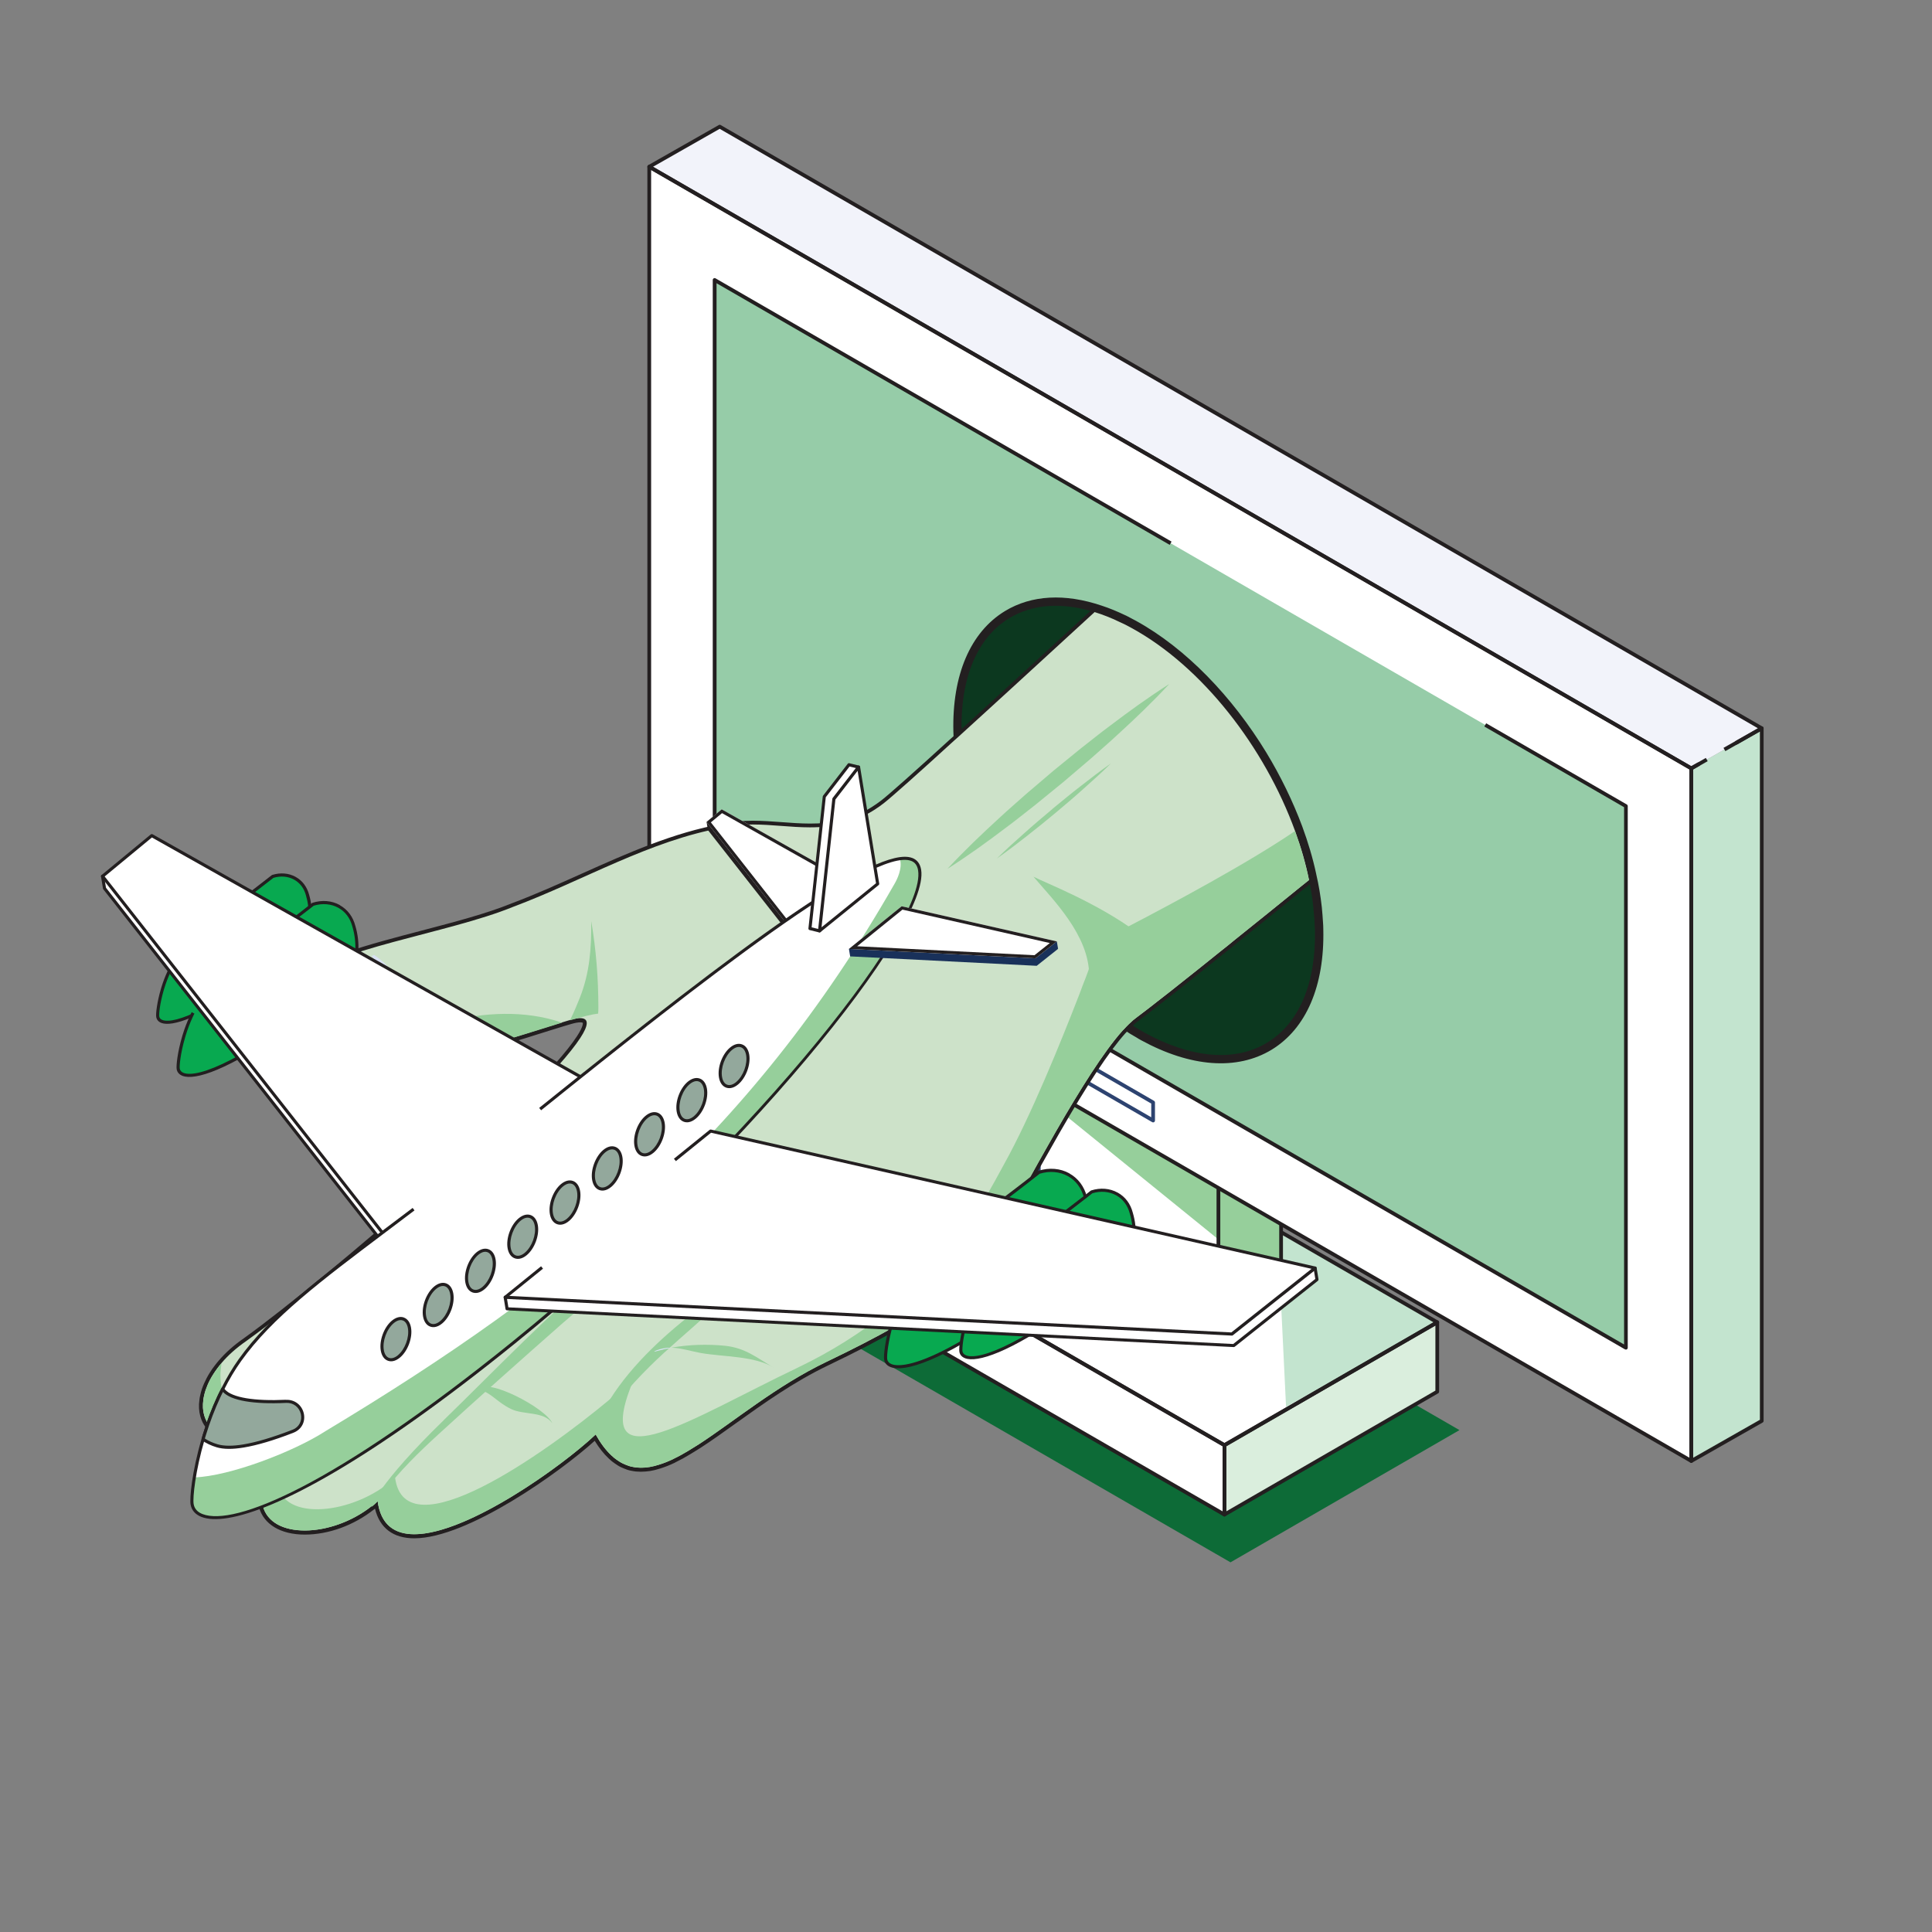<?xml version="1.0" encoding="UTF-8"?>
<svg id="Layer_1" xmlns="http://www.w3.org/2000/svg" viewBox="0 0 500 500">
  <rect x="0" y="0" width="500" height="500" fill="#808080" stroke="none"/>
  <defs>
    <style>
      .cls-1 {
        fill: #d9e2f3;
      }

      .cls-2 {
        fill: #231f20;
      }

      .cls-3 {
        fill: #0d6b37;
      }

      .cls-4 {
        fill: #fff;
      }

      .cls-5 {
        fill: #08a950;
      }

      .cls-6 {
        fill: #c3e4cf;
      }

      .cls-7 {
        fill: #f16367;
      }

      .cls-8 {
        fill: #19315a;
      }

      .cls-9 {
        fill: #f2f3fa;
      }

      .cls-10 {
        fill: #daeedd;
      }

      .cls-11 {
        fill: #96cca8;
      }

      .cls-12 {
        fill: #96cf9b;
      }

      .cls-13 {
        fill: #cde2c9;
      }

      .cls-14 {
        fill: #0c381f;
      }

      .cls-15 {
        fill: #2d4370;
      }

      .cls-16 {
        fill: #93a89c;
      }
    </style>
  </defs>
  <g>
    <polygon class="cls-3" points="214.92 344.56 318.45 404.33 377.71 370.11 274.19 310.34 214.92 344.56"/>
    <g>
      <g>
        <polygon class="cls-4" points="220.67 318.46 316.88 374.01 371.97 342.2 275.75 286.66 220.67 318.46"/>
        <polygon class="cls-10" points="316.88 391.97 371.97 360.17 371.97 342.2 316.88 374.01 316.88 391.97"/>
        <polygon class="cls-4" points="220.67 336.43 316.88 391.97 316.88 374.01 220.67 318.46 220.67 336.43"/>
        <polygon class="cls-6" points="260 295.5 331.55 337.62 332.83 364.11 371.97 342.2 275.16 287.07 260 295.5"/>
        <g>
          <polygon class="cls-7" points="226.32 315.44 240.21 323.46 243.56 321.53 229.67 313.51 226.32 315.44"/>
          <polygon class="cls-7" points="233.82 311.08 247.71 319.1 251.06 317.17 237.17 309.14 233.82 311.08"/>
          <polygon class="cls-7" points="241.2 306.65 255.09 314.67 258.44 312.74 244.54 304.72 241.2 306.65"/>
        </g>
        <g>
          <path class="cls-15" d="M229.91,313.09c-.15-.09-.34-.09-.49,0l-3.35,1.93c-.15.09-.24.25-.24.42s.09.33.24.42l13.89,8.02c.08.04.16.07.24.07s.17-.02.24-.07l3.34-1.93c.15-.09.24-.25.24-.42s-.09-.33-.24-.42l-13.89-8.02ZM240.21,322.9l-12.92-7.46,2.38-1.37,12.92,7.46-2.37,1.37Z"/>
          <path class="cls-15" d="M237.41,308.72c-.15-.09-.34-.09-.49,0l-3.35,1.93c-.15.09-.24.25-.24.42s.09.33.24.42l13.89,8.02c.08.04.16.07.24.07s.17-.02.24-.07l3.35-1.93c.15-.09.24-.25.24-.42s-.09-.33-.24-.42l-13.89-8.02ZM247.71,318.54l-12.92-7.46,2.38-1.37,12.92,7.46-2.38,1.37Z"/>
          <path class="cls-15" d="M244.78,304.3c-.15-.09-.34-.09-.49,0l-3.34,1.93c-.15.09-.24.25-.24.42s.09.33.24.42l13.89,8.02c.07.04.16.07.24.07s.17-.02.24-.07l3.35-1.93c.15-.09.24-.25.24-.42s-.09-.33-.24-.42l-13.89-8.02ZM255.09,314.11l-12.92-7.46,2.37-1.37,12.92,7.46-2.38,1.37Z"/>
        </g>
      </g>
      <g>
        <path class="cls-2" d="M276,286.24c-.15-.09-.34-.09-.49,0l-55.08,31.8c-.15.09-.24.25-.24.42s.09.33.24.42l96.21,55.55c.08.04.16.06.24.06s.17-.02.24-.06l55.08-31.8c.15-.09.24-.25.24-.42s-.09-.33-.24-.42l-96.21-55.55ZM316.88,373.45l-95.24-54.99,54.11-31.24,95.24,54.99-54.11,31.24Z"/>
        <path class="cls-2" d="M371.72,341.78l-55.08,31.8c-.15.09-.24.25-.24.42v17.97c0,.17.09.33.24.42.08.04.16.07.24.07s.17-.02.24-.07l55.08-31.8c.15-.09.24-.25.24-.42v-17.97c0-.17-.09-.33-.24-.42-.15-.09-.34-.09-.49,0ZM371.48,359.89l-54.11,31.24v-16.84l54.11-31.24v16.85Z"/>
        <path class="cls-2" d="M317.13,373.59l-96.21-55.55c-.15-.09-.33-.09-.48,0-.15.09-.24.25-.24.42v17.97c0,.17.09.33.24.42l96.21,55.55c.08.04.16.07.24.07s.17-.02.24-.07c.15-.09.24-.25.24-.42v-17.97c0-.17-.09-.33-.24-.42ZM316.4,391.13l-95.24-54.99v-16.85l95.24,54.99v16.84Z"/>
      </g>
    </g>
    <g>
      <g>
        <polygon class="cls-4" points="268.85 320.38 315.32 347.21 315.32 296.65 268.85 269.82 268.85 320.38"/>
        <polygon class="cls-12" points="315.32 347.21 331.55 337.62 331.55 287.06 315.32 296.65 315.32 347.21"/>
      </g>
      <polygon class="cls-12" points="268.93 283.15 315.07 320.56 315.32 306.28 269.08 279.71 268.93 283.15"/>
      <g>
        <path class="cls-15" d="M269.09,269.4c-.15-.09-.34-.09-.49,0-.15.09-.24.25-.24.42v50.56c0,.17.09.33.24.42l46.47,26.83c.08.04.16.07.24.07s.17-.02.24-.07c.15-.09.24-.25.24-.42v-9.55h-.97v8.71l-45.5-26.27v-49.44l45.5,26.27v9.84h.97v-10.11c0-.17-.09-.33-.24-.42l-46.47-26.83Z"/>
        <path class="cls-2" d="M331.79,286.64c-.15-.09-.34-.08-.49,0l-16.22,9.59c-.15.09-.24.25-.24.42v27.85h.97v-27.58l15.25-9.01v49.43l-15.25,9.01v-10.97h-.97v11.82c0,.17.09.33.24.42.07.04.16.06.24.06s.17-.02.25-.07l16.22-9.59c.15-.09.24-.25.24-.42v-50.56c0-.17-.09-.33-.24-.42Z"/>
      </g>
    </g>
    <g>
      <polygon class="cls-4" points="168.02 222.4 437.7 378.1 437.7 198.85 168.02 43.15 168.02 222.4"/>
      <polygon class="cls-11" points="184.94 212.63 420.78 348.79 420.78 208.62 184.94 72.46 184.94 212.63"/>
      <path class="cls-2" d="M384.62,187.18l-.48.84,36.17,20.88v139.05l-234.87-135.6V73.3l116.86,67.47.42.24.48-.84-118.01-68.13c-.15-.09-.34-.09-.49,0-.15.09-.24.25-.24.42v140.17c0,.17.09.33.24.42l235.84,136.16c.08.04.16.06.24.06s.17-.02.24-.06c.15-.09.24-.25.24-.42v-140.17c0-.17-.09-.33-.24-.42l-36.41-21.02Z"/>
      <polygon class="cls-6" points="437.7 378.1 455.94 367.73 455.94 188.48 437.7 198.85 437.7 378.1"/>
      <polygon class="cls-9" points="168.02 43.15 437.7 198.85 455.94 188.48 186.25 32.78 168.02 43.15"/>
      <path class="cls-15" d="M261.23,263.29l-.48.84,37.19,21.47v3.55l-111.95-64.63v-3.55l12.69,7.33.49-.84-13.42-7.75c-.15-.09-.34-.09-.48,0-.15.09-.24.25-.24.42v4.67c0,.17.09.33.24.42l112.92,65.19c.07.04.16.06.24.06s.17-.02.24-.06c.15-.09.24-.25.24-.42v-4.67c0-.17-.09-.33-.24-.42l-37.43-21.61Z"/>
    </g>
    <g>
      <path class="cls-2" d="M168.26,42.73c-.15-.09-.34-.09-.48,0-.15.09-.24.25-.24.42v179.25c0,.17.09.33.24.42l269.68,155.7c.08.04.16.07.24.07s.17-.02.24-.07c.15-.09.24-.25.24-.42v-179.25c0-.17-.09-.33-.24-.42L168.26,42.73ZM437.22,377.26L168.51,222.12V43.99l268.71,155.14v178.13Z"/>
      <path class="cls-2" d="M455.7,188.06l-6.71,3.82.48.84,5.99-3.41v178.13l-17.26,9.82v-178.13l1.78-1.02-.48-.84-2.03,1.15c-.15.09-.25.25-.25.42v179.25c0,.17.09.33.24.42.07.04.16.07.24.07s.17-.02.24-.06l18.23-10.37c.15-.09.25-.25.25-.42v-179.25c0-.17-.09-.33-.24-.42-.15-.09-.33-.09-.48,0Z"/>
      <path class="cls-2" d="M186.5,32.36c-.15-.09-.33-.09-.48,0l-18.23,10.37c-.15.09-.24.25-.25.42,0,.17.09.33.24.42l269.68,155.7c.08.04.16.06.24.06s.17-.02.24-.06l4.01-2.28-.48-.84-3.76,2.14L169,43.16l17.25-9.82,268.71,155.14-8.92,5.07.48.84,9.65-5.49c.15-.09.24-.25.25-.42,0-.17-.09-.33-.24-.42L186.5,32.36Z"/>
    </g>
  </g>
  <g>
    <path class="cls-2" d="M340.2,238.29c-.05-.72-.1-1.47-.18-2.19-.05-.64-.13-1.29-.21-1.96-.23-2.11-.57-4.25-1.03-6.41-.64-3.14-1.49-6.31-2.52-9.47-.34-1.03-.67-2.03-1.03-3.04-.03-.05-.03-.08-.05-.13-.44-1.21-.9-2.42-1.39-3.6-.34-.85-.69-1.65-1.06-2.47-.51-1.21-1.08-2.42-1.67-3.63-.39-.8-.77-1.6-1.18-2.37-.59-1.18-1.21-2.34-1.85-3.5-.18-.33-.36-.67-.54-.98-.64-1.08-1.29-2.19-1.93-3.24-.77-1.26-1.57-2.5-2.42-3.73-.77-1.16-1.57-2.29-2.37-3.42-1-1.36-2.03-2.73-3.11-4.04-.36-.46-.75-.93-1.13-1.39-.95-1.18-1.96-2.32-2.99-3.42-.26-.31-.54-.62-.82-.9-1.7-1.83-3.45-3.58-5.25-5.23-.44-.41-.9-.82-1.39-1.23-.39-.36-.77-.7-1.16-1-.39-.34-.75-.64-1.16-.95-2.09-1.73-4.22-3.3-6.38-4.74-.57-.36-1.13-.72-1.73-1.08-.93-.57-1.85-1.11-2.78-1.62-.72-.41-1.47-.77-2.19-1.13-.33-.18-.67-.33-1-.46-.13-.1-.23-.15-.36-.18-.33-.18-.7-.33-1.03-.46-.1-.05-.18-.1-.26-.1-.28-.13-.57-.26-.85-.36-.64-.28-1.26-.54-1.88-.75-.13-.05-.26-.08-.39-.13-.1-.05-.21-.08-.28-.1-.44-.16-.85-.28-1.26-.41h-.03c-.36-.1-.72-.23-1.08-.31t-.05-.03c-.1-.05-.21-.08-.31-.08-.46-.15-.93-.26-1.36-.36-.18-.05-.36-.08-.52-.1-.62-.15-1.24-.26-1.85-.36-.15-.03-.31-.05-.46-.08-.72-.1-1.44-.18-2.16-.23-.75-.08-1.49-.1-2.24-.1-4.48,0-8.57,1.08-12.1,3.22-8.26,5.02-12.64,15.42-12.33,29.27,0,.23,0,.46.03.7.03,1.21.1,2.42.23,3.66.05.64.13,1.29.21,1.93.1.82.21,1.65.34,2.47.23,1.67.57,3.35.93,5.02.1.46.21.93.34,1.39.1.54.23,1.08.39,1.62.15.62.31,1.24.49,1.85.03.08.05.15.08.23.15.57.31,1.11.49,1.65.18.64.39,1.31.62,1.96.31.95.62,1.91.98,2.83.13.36.26.72.39,1.06v.03c.05.15.1.28.18.41.23.62.46,1.26.72,1.88,1.44,3.6,3.12,7.16,4.97,10.61.46.9.98,1.8,1.49,2.7,1.03,1.8,2.09,3.58,3.22,5.3.57.88,1.13,1.72,1.73,2.57.57.85,1.16,1.7,1.78,2.52.62.85,1.21,1.65,1.85,2.47.62.82,1.26,1.62,1.91,2.39.64.8,1.29,1.54,1.93,2.32.72.82,1.47,1.65,2.19,2.45.64.67,1.29,1.36,1.93,2.01.64.67,1.29,1.29,1.93,1.93,1.49,1.42,3.01,2.78,4.56,4.09.75.62,1.49,1.24,2.27,1.8.44.36.87.69,1.34,1.03.08.05.15.13.23.15.59.46,1.21.9,1.83,1.31.64.46,1.26.88,1.91,1.29h.03c1.21.8,2.42,1.52,3.63,2.19.13.08.23.13.36.21,12.15,6.64,23.4,7.54,31.67,2.5,8.26-5.02,12.64-15.4,12.33-29.25-.03-.75-.05-1.52-.1-2.27ZM342.39,238.65c-.08-1.29-.18-2.6-.31-3.91-.31-2.81-.77-5.64-1.44-8.5v-.03c-.88-4.12-2.11-8.24-3.63-12.36-2.45-6.54-5.59-13-9.29-19.1-8.8-14.44-20.78-26.98-33.83-34.14-.8-.44-1.6-.85-2.39-1.26-.08-.03-.15-.05-.23-.1-2.09-1-4.12-1.85-6.13-2.5-9.5-3.22-18.18-2.78-25.05,1.39-8.96,5.46-13.7,16.53-13.36,31.18.03.82.05,1.65.1,2.5.1,1.8.28,3.6.54,5.41.93,6.59,2.73,13.36,5.33,20.03.23.67.52,1.31.77,1.98,2.21,5.41,4.92,10.71,8.01,15.81,5.05,8.31,11.15,15.99,17.89,22.32,3.63,3.48,7.47,6.54,11.43,9.09h.03c1.08.75,2.16,1.42,3.27,2.03.39.26.8.49,1.18.7,12.87,7.03,24.87,7.9,33.83,2.47,8.93-5.46,13.7-16.5,13.36-31.15,0-.62-.03-1.24-.08-1.85Z"/>
    <path class="cls-14" d="M340.31,240.56c.31,13.85-4.07,24.23-12.33,29.25-8.26,5.05-19.51,4.14-31.67-2.5-.13-.08-.23-.13-.36-.21-1.21-.67-2.42-1.39-3.63-2.19h-.03c-4.2-2.7-8.26-5.97-12.13-9.68-10.5-10.12-19.33-23.4-24.92-37.28-.31-.77-.62-1.52-.9-2.29v-.03c-2.52-6.69-4.25-13.49-5.02-20.08-.23-1.88-.39-3.76-.44-5.59-.03-.23-.03-.46-.03-.7-.31-13.85,4.07-24.25,12.33-29.27,6.05-3.68,13.7-4.2,22.14-1.57h.03c2.06.64,4.17,1.47,6.31,2.5,1.06.46,2.11,1,3.19,1.6,18.3,10.01,34.42,30.84,42.32,52.57,1.52,4.2,2.75,8.44,3.6,12.64.59,2.81,1.03,5.61,1.24,8.37.15,1.49.26,2.99.28,4.45Z"/>
  </g>
  <g>
    <g>
      <path class="cls-13" d="M107.25,397.59c-5.53,0-8.83-2.71-9.83-8.06-.3.26-.6.49-.91.7-5.04,3.99-11.63,6.39-17.59,6.39s-10.26-2.53-11.37-6.78c-1.03-3.81.37-8.71,4.16-14.56,1.14-1.78,2.54-3.69,4.18-5.69-1.55.63-3.07,1.17-4.52,1.6-1.36.4-2.6.71-3.78.94-1.75.34-3.41.52-4.93.52-5.42,0-9.16-2.28-10.27-6.25-.36-1.27-.43-2.67-.22-4.15.02-.3.08-.61.16-.95.09-.46.23-.99.45-1.68.33-.97.73-1.88,1.22-2.81.26-.5.55-.98.87-1.47l.18-.27c.26-.39.53-.8.83-1.18l.23-.3c.29-.38.59-.77.93-1.15,1.72-2.04,3.91-3.98,6.5-5.77,21.36-15.38,75.91-62.31,86.29-78.28,1.8-2.75,1.65-3.69,1.5-3.96-.14-.25-.5-.38-1.09-.38-.64,0-1.49.16-2.55.47-.65.18-1.31.39-2.05.62-.47.14-.96.29-1.46.45-.6.19-1.23.39-1.89.58-.38.13-.79.26-1.24.39-1.66.54-3.47,1.11-5.4,1.7l-.97.29c-.62.19-1.26.38-1.9.58l-.48.14c-1.76.52-3.59,1.07-5.49,1.59-1.34.39-2.73.77-4.14,1.15l-1.6.44c-2.17.57-4.37,1.14-6.56,1.65l-3.4.77c-4.47,1-8.37,1.72-11.94,2.19-2.8.37-4.92.59-6.88.7-.91.06-1.7.1-2.46.13-.63.02-1.25.03-1.87.03-1.44,0-2.84-.06-4.17-.19-.55-.05-1.1-.11-1.62-.18-1.85-.24-3.57-.63-5.11-1.18-.51-.19-1-.4-1.48-.61-1.06-.5-1.91-1.02-2.63-1.58-.34-.26-.66-.55-.98-.85-.12-.08-.24-.21-.33-.35-.25-.24-.46-.5-.67-.75-.19-.23-.46-.6-.7-1.03-.09-.1-.18-.28-.26-.45-.19-.29-.34-.66-.46-.97-.1-.19-.19-.44-.25-.68-.09-.22-.18-.51-.24-.8-.07-.18-.13-.42-.16-.69l-.26-.26.16-.19c-.05-.26-.09-.53-.11-.8-.07-.48-.1-1.06-.1-1.76,0-.38.03-.77.08-1.15,0-.14.02-.35.05-.53.06-.46.15-.87.28-1.26.06-.25.16-.56.28-.86l.08-.22.13-.31h.01c.03-.06.06-.13.09-.19.16-.38.33-.73.54-1.06.51-.86,1.1-1.65,1.78-2.38.33-.39.72-.77,1.12-1.12.38-.36.81-.73,1.26-1.08,7.51-5.92,21.52-9.59,35.06-13.13,8.62-2.26,16.77-4.39,23.26-7.04,6.16-2.31,12.3-5.06,18.23-7.73,11.62-5.21,23.63-10.6,36.19-12.82,2.33-.55,4.89-.82,7.82-.82,2.48,0,4.98.19,7.41.37,2.42.18,4.93.37,7.41.37,5.04,0,11.73-.69,18.75-6.11,1.9-1.47,8.66-7.48,18.09-16.09.7-.6,1.37-1.21,2.06-1.85,2.57-2.33,5.25-4.78,7.95-7.25l5-4.57c4.84-4.43,9.6-8.8,13.82-12.68,2.85-2.62,7.82-7.18,7.82-7.18h.27l.1.02c2.15.67,4.3,1.52,6.37,2.53.94.41,1.97.93,3.22,1.61,17.97,9.83,34.28,30.08,42.56,52.84,1.58,4.37,2.8,8.65,3.62,12.71l.06.3-1.39,1.12c-.45.36-.93.75-1.44,1.14l-.42.35c-.17.14-.35.28-.53.44l-1.57,1.27c-3.97,3.22-8.92,7.22-14.02,11.3-.96.8-1.96,1.6-2.95,2.39l-.91.72c-1.94,1.55-3.86,3.09-5.76,4.63-.76.59-1.49,1.17-2.2,1.75l-1.53,1.22c-2.43,1.94-4.72,3.77-6.8,5.36-.9.72-1.75,1.39-2.58,2.01l-2.86,2.16c-.51.37-1.01.8-1.53,1.3v.29l-.34.02c-.23.23-.46.47-.7.72-.2.2-.38.41-.57.62l-.15.17h-.02s-.21.21-.21.21c-4.23,4.76-9.67,13-17.11,25.92-1.06,1.83-2.11,3.69-3.16,5.56l-1.45,2.57-.71,1.28c-.53.95-1.05,1.9-1.58,2.84-.9,1.61-1.79,3.23-2.67,4.82l-1.81,3.28c-.48.85-.95,1.69-1.42,2.53l-.77,1.39c-.33.59-.66,1.18-.97,1.76-.54,1-1.26,2.3-2.08,3.57-.39.6-.77,1.19-1.19,1.81-4.64,6.61-12.91,14.63-41.83,28.47-8.9,4.27-16.9,9.98-23.94,15.03-3.19,2.28-6.21,4.44-9.08,6.31-.63.4-1.25.78-1.86,1.15l-.85.52c-.6.37-1.2.7-1.79,1.04-.71.38-1.38.73-2.06,1.06l-.11.07c-1.28.61-2.53,1.11-3.73,1.47-.85.28-1.67.48-2.43.61-.82.13-1.62.19-2.39.19-.41,0-.82-.02-1.22-.05-.38-.05-.73-.11-1.09-.18l-.17-.03c-.28-.06-.55-.14-.82-.22-.55-.19-1.08-.41-1.59-.64-.29-.15-.56-.28-.81-.45-.55-.35-1.04-.69-1.5-1.05l-.25-.22c-.17-.15-.35-.3-.51-.47-1.36-1.26-2.62-2.89-3.84-4.97-8.47,7.84-32.9,25.51-46.82,25.52h0Z"/>
      <path class="cls-2" d="M283.36,158.43c2.06.64,4.17,1.47,6.31,2.5,1.06.46,2.11,1,3.19,1.6,18.3,10.01,34.42,30.84,42.32,52.57,1.52,4.2,2.75,8.44,3.6,12.64-.26.21-.51.41-.8.64-.54.44-1.13.93-1.78,1.42-.31.26-.64.52-.98.8-4.2,3.4-9.78,7.93-15.58,12.56-1.26,1.06-2.57,2.09-3.86,3.11-1.93,1.55-3.86,3.09-5.77,4.63-1.29,1-2.52,2.01-3.73,2.96-2.42,1.93-4.71,3.76-6.8,5.35-.9.72-1.75,1.39-2.57,2.01-1.06.8-2.01,1.52-2.86,2.16-.57.41-1.13.9-1.72,1.49,0,0,0,.03-.03.03h-.03c-.28.28-.57.57-.85.87-.21.21-.41.44-.62.67h-.03c-.03.05-.08.1-.13.15-.05.05-.1.1-.15.15-4.97,5.59-11.04,15.34-17.2,26.03-1.55,2.68-3.06,5.41-4.61,8.13-.77,1.39-1.52,2.76-2.29,4.12-1.52,2.73-3.01,5.46-4.48,8.11-.75,1.31-1.47,2.63-2.19,3.91-.33.59-.67,1.18-.98,1.78-.64,1.18-1.31,2.37-2.06,3.53-.39.59-.77,1.18-1.18,1.8-5.02,7.16-14.03,15.09-41.63,28.29-12.95,6.21-23.84,15.37-33.08,21.37-.93.59-1.83,1.13-2.7,1.67-.59.36-1.18.7-1.78,1.03-.72.39-1.42.75-2.11,1.08l-.03.03c-1.24.59-2.47,1.08-3.66,1.44-.8.26-1.6.46-2.37.59-.78.12-1.55.18-2.3.18-.39,0-.79-.02-1.17-.05-.41-.05-.8-.13-1.21-.21-.26-.05-.51-.13-.77-.21-.51-.18-1.03-.39-1.52-.62-.26-.13-.52-.26-.75-.41-.49-.31-.98-.64-1.47-1.03-.23-.21-.49-.41-.72-.64-1.44-1.34-2.78-3.11-4.07-5.41t-.05.03c-8.47,8.02-33.09,25.77-46.89,25.77-5.07,0-8.68-2.39-9.49-8.55-.03.03-.05.05-.08.05v.03c-.46.44-.95.85-1.47,1.21-5.21,4.12-11.78,6.3-17.3,6.3s-9.75-2.06-10.89-6.41c-.9-3.35.13-8.03,4.09-14.16,1.42-2.21,3.24-4.63,5.51-7.26-2.29,1.03-4.43,1.83-6.41,2.42-1.31.39-2.55.69-3.73.93-1.77.35-3.38.51-4.83.51-5.56,0-8.81-2.38-9.79-5.89-.34-1.18-.41-2.52-.21-3.94.03-.31.08-.59.15-.9.1-.54.26-1.08.44-1.65.31-.9.69-1.8,1.18-2.73.26-.49.54-.95.85-1.44.31-.46.62-.95.98-1.42.36-.46.72-.95,1.13-1.42,1.67-1.98,3.84-3.91,6.41-5.69,22.27-16.04,76.31-62.84,86.42-78.42,2.12-3.23,2.33-5.12-.01-5.12-.68,0-1.57.16-2.69.49-.64.18-1.31.39-2.06.62-1.03.31-2.14.67-3.35,1.03-.39.13-.8.26-1.24.39-1.67.54-3.48,1.11-5.41,1.7-.93.28-1.91.57-2.88.88-1.91.57-3.89,1.16-5.95,1.72-1.85.54-3.78,1.06-5.74,1.6-2.16.57-4.35,1.13-6.54,1.65-1.13.26-2.27.51-3.4.77-4.02.9-8.03,1.67-11.89,2.19-2.34.31-4.63.57-6.85.7-.82.05-1.65.1-2.45.13-.63.02-1.24.03-1.85.03-1.42,0-2.8-.06-4.12-.19-.54-.05-1.08-.1-1.6-.18-1.83-.23-3.5-.62-5.02-1.16-.49-.18-.98-.39-1.44-.59-.93-.44-1.78-.93-2.52-1.52-.33-.26-.64-.54-.95-.82-.1-.08-.21-.18-.28-.31-.26-.23-.46-.49-.67-.75-.23-.28-.46-.62-.64-.95-.1-.13-.18-.28-.26-.44-.18-.28-.31-.59-.44-.93-.1-.21-.18-.41-.23-.62-.1-.26-.18-.51-.23-.77-.08-.21-.13-.41-.15-.64-.03-.08-.05-.13-.05-.21t0-.05c-.08-.31-.13-.64-.15-.98-.08-.54-.1-1.13-.1-1.72,0-.36.03-.72.08-1.08,0-.18.03-.36.05-.51.05-.41.13-.8.26-1.18.08-.33.21-.69.36-1.03-.03-.03,0-.03,0-.03.05-.15.13-.31.21-.46.15-.36.31-.69.51-1,.49-.82,1.06-1.6,1.73-2.32.33-.39.7-.75,1.08-1.08.39-.36.8-.72,1.24-1.06,12.07-9.53,41.24-13.18,58.21-20.11,18.2-6.82,35.42-17.17,54.32-20.52,2.59-.61,5.17-.81,7.73-.81,4.93,0,9.84.74,14.82.74,6.18,0,12.47-1.13,19.05-6.21,2.03-1.57,9.27-8.03,18.12-16.12.69-.59,1.36-1.21,2.06-1.85,4.15-3.76,8.57-7.83,12.95-11.82,8.11-7.42,15.99-14.67,21.5-19.72h.03ZM283.51,157.43h-.57l-.29.26c-2.19,2.01-4.76,4.37-7.57,6.95-4.25,3.9-9.04,8.31-13.92,12.77-1.65,1.5-3.31,3.02-4.95,4.53-2.72,2.49-5.41,4.95-7.99,7.29-.66.61-1.34,1.24-2.04,1.83-9.45,8.63-16.2,14.63-18.09,16.08-6.86,5.29-13.17,6-18.44,6-2.46,0-4.96-.19-7.37-.37-2.43-.18-4.95-.37-7.45-.37-2.96,0-5.57.27-7.96.83-12.57,2.23-24.61,7.63-36.26,12.85-5.93,2.66-12.06,5.41-18.19,7.71-6.49,2.65-14.62,4.77-23.22,7.03-13.6,3.56-27.66,7.24-35.26,13.23-.41.31-.83.68-1.3,1.11-.39.34-.79.74-1.15,1.16-.68.73-1.28,1.54-1.83,2.46-.19.28-.35.6-.51.98h-.02l-.27.63-.26.62.02.02c-.06.18-.11.35-.15.52-.13.41-.22.84-.29,1.33-.02.14-.05.34-.06.56-.05.38-.08.77-.08,1.16,0,.73.04,1.34.11,1.87.02.27.06.57.12.87h0s0,.42,0,.42l.1.1c.03.21.09.42.16.63.06.27.14.54.24.81.06.24.15.48.27.71.12.31.27.67.48,1.02.08.15.17.32.29.49.24.44.52.8.71,1.04.19.24.41.51.68.77.11.16.25.3.41.42.32.29.63.58.99.85.74.58,1.63,1.12,2.71,1.63.58.26,1.08.46,1.52.63,1.59.57,3.35.97,5.24,1.21.51.08,1.07.13,1.63.18,1.34.13,2.76.19,4.21.19.62,0,1.25-.01,1.89-.03.8-.03,1.63-.08,2.47-.13,1.97-.11,4.11-.33,6.92-.7,3.58-.48,7.5-1.2,11.98-2.2l3.4-.77c2.28-.54,4.59-1.13,6.57-1.65l1.69-.47c1.39-.38,2.75-.75,4.07-1.14,1.94-.53,3.81-1.09,5.63-1.63l.32-.1c.63-.2,1.25-.38,1.85-.56l1.04-.31c1.94-.59,3.74-1.16,5.42-1.7.42-.12.85-.26,1.24-.39.63-.19,1.26-.38,1.86-.57.5-.16.99-.31,1.45-.45.75-.23,1.41-.43,2.04-.61,1.02-.3,1.83-.45,2.42-.45.52,0,.65.12.65.12,0,0,.32.69-1.48,3.45-10.35,15.93-64.83,62.78-86.17,78.15-2.61,1.8-4.83,3.78-6.59,5.86-.33.37-.63.77-.93,1.15l-.23.3c-.32.41-.59.81-.85,1.21l-.17.26c-.31.48-.62.99-.9,1.53-.5.95-.91,1.89-1.25,2.87-.16.5-.35,1.13-.47,1.78-.08.33-.14.66-.17,1.01-.22,1.49-.14,2.95.24,4.3,1.17,4.21,5.09,6.62,10.76,6.62,1.55,0,3.24-.18,5.03-.53,1.2-.24,2.45-.55,3.82-.95.92-.27,1.86-.59,2.82-.94-1.16,1.49-2.18,2.92-3.05,4.27-3.86,5.97-5.28,11.01-4.22,14.96,1.18,4.48,5.61,7.15,11.86,7.15s12.77-2.44,17.93-6.52c.08-.06.17-.12.25-.18,1.23,5.02,4.71,7.66,10.16,7.66,13.81,0,37.79-17.16,46.7-25.23,1.15,1.87,2.34,3.37,3.63,4.57.15.15.34.31.52.47l.21.19c.51.41,1.02.76,1.6,1.13.26.18.55.32.83.46.52.24,1.06.46,1.64.67.33.1.62.19.91.24l.19.03c.37.07.72.14,1.09.18.45.04.87.06,1.3.06.79,0,1.61-.07,2.45-.19.8-.13,1.64-.34,2.53-.63,1.21-.37,2.49-.87,3.78-1.49l.16-.08.03-.03c.6-.29,1.23-.62,1.99-1.03.62-.35,1.22-.69,1.82-1.06l.82-.5c.62-.38,1.26-.77,1.9-1.18,2.89-1.87,5.91-4.04,9.11-6.33,7.03-5.03,15-10.74,23.86-14.98,29.03-13.89,37.35-21.97,42.02-28.62.43-.64.82-1.24,1.2-1.83.82-1.27,1.52-2.53,2.1-3.6.31-.6.64-1.18.97-1.76l.79-1.42c.46-.83.92-1.66,1.4-2.49.58-1.05,1.16-2.11,1.75-3.17.9-1.64,1.82-3.3,2.74-4.95.53-.93,1.05-1.87,1.57-2.82l.72-1.3c.49-.87.98-1.74,1.48-2.62,1.04-1.85,2.08-3.69,3.12-5.51,7.41-12.87,12.83-21.08,17.05-25.83h0l.33-.34c.2-.23.39-.44.58-.63.19-.21.38-.4.56-.58h.59l.03-.59c.45-.43.89-.8,1.33-1.12l1.94-1.47.94-.71c.92-.69,1.87-1.45,2.6-2.03,2.1-1.6,4.49-3.51,6.8-5.35.51-.4,1.04-.82,1.57-1.25.71-.56,1.42-1.13,2.16-1.71,1.92-1.56,3.85-3.1,5.78-4.64l.91-.72c.98-.78,2-1.59,2.97-2.41,5.21-4.17,10.24-8.25,14.29-11.52l1.28-1.03c.19-.16.37-.31.54-.45.15-.12.3-.24.45-.36.5-.38.99-.78,1.46-1.16l.31-.25c.28-.23.54-.44.79-.64l.48-.38-.12-.6c-.83-4.09-2.05-8.39-3.64-12.78-8.32-22.87-24.71-43.22-42.79-53.11-1.25-.68-2.29-1.2-3.27-1.63-2.07-1-4.24-1.86-6.41-2.54l-.15-.05h0Z"/>
    </g>
    <path class="cls-12" d="M103.63,268.7s-35.92,12.22-29.07-13.87c-3.45,2.71-5.51,5.9-5.51,9.78,0,25.49,56.44,6.17,76.41.05-20.15-6.87-41.83,4.04-41.83,4.04Z"/>
    <path class="cls-12" d="M338.79,227.74c-.26.21-.51.41-.8.64-.57.44-1.16.9-1.78,1.42-.31.26-.64.52-.98.8-4.2,3.4-9.78,7.93-15.58,12.56-1.26,1.06-2.57,2.09-3.86,3.11-1.93,1.54-3.86,3.09-5.77,4.63-1.29,1-2.52,2.01-3.73,2.96-2.42,1.93-4.71,3.76-6.8,5.35-.9.72-1.75,1.39-2.58,2.01-1.05.82-2.01,1.54-2.86,2.19-.57.41-1.13.9-1.72,1.47,0,0,0,.03-.03.03-.28.28-.57.57-.88.87-.21.21-.41.44-.62.67-.05.05-.1.1-.15.15-.05.05-.1.1-.15.15-4.97,5.59-11.04,15.34-17.2,26.03-1.55,2.68-3.06,5.41-4.61,8.13-.77,1.39-1.52,2.76-2.29,4.12-1.52,2.73-3.01,5.46-4.48,8.11-.72,1.31-1.44,2.63-2.16,3.91-.34.59-.67,1.18-1,1.78-.64,1.18-1.31,2.37-2.06,3.53-.39.59-.77,1.18-1.18,1.8-5.02,7.16-14.03,15.09-41.63,28.29-12.95,6.21-23.84,15.37-33.08,21.37-.93.59-1.83,1.13-2.7,1.67-.59.36-1.18.7-1.78,1.03-.72.39-1.42.75-2.11,1.08l-.03.03c-1.24.59-2.47,1.08-3.66,1.44-.8.26-1.6.46-2.37.59-1.18.21-2.34.26-3.48.13-.41-.05-.8-.13-1.21-.21-.26-.05-.51-.13-.77-.21-.51-.18-1.03-.39-1.52-.62-.26-.13-.52-.26-.75-.41-.49-.31-.98-.64-1.47-1.03-.23-.21-.49-.41-.72-.64-1.44-1.34-2.78-3.11-4.07-5.41t-.05.03c-11.58,10.97-53.37,40.14-56.38,17.22-.03.03-.05.05-.08.05v.03c-.46.44-.95.85-1.47,1.21-10.27,8.13-25.87,8.7-28.19-.1-.9-3.35.13-8.03,4.09-14.16,1.42-2.21,3.24-4.63,5.51-7.26-2.29,1.03-4.43,1.83-6.41,2.42-1.31.41-2.55.72-3.73.93-8.55,1.67-13.39-.95-14.62-5.38-.34-1.18-.41-2.52-.21-3.94.03-.31.08-.59.15-.9.1-.54.26-1.08.44-1.65.31-.9.69-1.8,1.18-2.73.26-.49.54-.95.85-1.44.31-.46.62-.95.98-1.42.36-.46.72-.95,1.13-1.42-.33,1.83-.41,3.63-.18,5.3.88,7.1,6.69,12.13,17.79,9.27h.03c1.93-.46,3.99-1.18,6.23-2.19-3.14,3.6-5.38,6.82-6.9,9.6-1.24,2.27-1.96,4.27-2.29,6-2.39,12.25,15.03,12.36,26.85,4.35,0,0,.05-.03.05-.05,1.16-.77,2.29-1.65,3.32-2.6v.03s-.03,0,0,.03c2.63,19.26,38.57-6.18,55.53-20.31t.05-.05c2.68-2.16,4.81-4.09,6.33-5.54-.31.7-.59,1.39-.82,2.03-9.91,25.38,15.96,8.29,43.02-4.63,35.94-17.2,48.3-43.38,53.5-52.72,6.85-12.31,14.52-31.18,19.46-43.92.28-.75.54-1.44.8-2.14.62-1.54,1.16-2.99,1.62-4.27.03-.03,0-.05,0-.08,1.7-4.43,2.7-7.23,2.7-7.23,0,0,2.96-1.49,7.59-3.89h.03c10.84-5.64,30.77-16.27,43.07-24.66,1.52,4.2,2.75,8.44,3.6,12.64Z"/>
    <g>
      <path class="cls-12" d="M281.87,252.42c.4-.45,12.11-10.58,12.54-11.01-10.54-7.83-23.73-12.86-26.95-14.52,5.14,6.03,14.41,15.21,14.41,25.53Z"/>
      <path class="cls-12" d="M150.09,258.15c-.55,1.4-1.43,3.54-2.57,5.9,3.24-.94,5.79-1.57,7.28-1.73.04-.51.06-1.05.06-1.61-.01-7.57-.58-14.89-1.85-22.32.06,7.02-.37,13.25-2.92,19.76Z"/>
      <path class="cls-1" d="M96.83,247.15c-.22.09-.44.18-.66.26,5.31,5.49,5.71,22.68,7.56,27.09,8.26-9.32-.04-22.88-6.9-27.35Z"/>
      <path class="cls-1" d="M140.21,315.53c-12.38,12.25-27.82,21.97-41.04,33.33-8.24,7.09-19.51,13.04-26.93,21.3,1.78-.66,3.56-1.34,5.38-1.86,5.15-4.71,9.97-7.99,15.55-12.14,11.79-8.8,22.32-19.19,33.98-28.17,5.96-4.59,12.22-8.76,17.97-13.61,3.26-2.75,9.86-7.11,11.02-11.04-6.21.79-11.59,7.88-15.95,12.2Z"/>
      <path class="cls-12" d="M114.83,367.55c-16.86,16.38-19.42,23.12-18.43,22.27.47-.41.9-.81,1.28-1.22h0c.6-.87,1.2-1.73,1.76-2.52,3.61-5.06,9.21-10.46,13.84-14.71,10.48-9.6,21.16-19.09,31.85-28.51,13.11-11.54,26.98-21.92,40.29-33.13-10.05,1.37-20.18,11.06-27.87,17.38-15.12,12.45-28.75,26.84-42.74,40.44Z"/>
      <path class="cls-12" d="M157.78,362.29c-2.7,4.3-3.62,9.02-3.62,9.02,3.9-6.74,8.18-11.9,13.97-17.66,4.78-4.76,10.05-9.01,14.97-13.61,5.64-5.28,15.27-11.28,18.88-17.91-9.24,9.24-32.27,21.18-44.2,40.17Z"/>
      <path class="cls-1" d="M201.69,322.41c4.81-1.04,8.09-.44,11.44-.28,4.68.22,12.46,2.17,16.98,3.61-6-7.28-22-7.92-28.42-3.33Z"/>
      <path class="cls-1" d="M230.1,325.73s.03.03.04.05c.17.16.18.15.02-.03-.02,0-.05-.01-.07-.02Z"/>
      <path class="cls-1" d="M169.9,349.68c1.27-.36,2.58-.65,3.92-.89-.1,0-.2-.01-.29-.01-2.82-.01-5.38,1.44-3.63.91Z"/>
      <path class="cls-12" d="M173.82,348.78c2.46.08,5.08.93,7.53,1.37,5.7,1.02,14.13.73,19,3.85-4.47-2.58-7.4-5.17-12.77-5.72-4.48-.45-9.28-.31-13.77.49Z"/>
      <path class="cls-12" d="M124.09,359.65c3.15.86,4.43,3.16,8.15,4.99,3.28,1.61,8.52.53,10.7,3.7-1.73-4.01-17.23-11.99-18.86-8.69Z"/>
      <path class="cls-1" d="M153.19,333.87c-.11.43.04.88-.07,1.29-2.33-.14-2.64.3-2.73.86,2.41.35,18.77,4.81,22.08,4.6-4.81-3.98-13.07-7.25-19.28-6.76Z"/>
      <path class="cls-1" d="M179.88,311.57c3.05,3.32,14.24,5.24,25.72,5.01-3.32-1.54-6.38-3.28-9.85-4.33-5.55-1.67-10.39-.42-15.86-.68Z"/>
      <path class="cls-1" d="M87.35,358.75c1.31,3.67,19.32,6.43,23.45,5.8-5.8-3.55-17.08-8.33-23.45-5.8Z"/>
      <path class="cls-1" d="M124.52,329.72c6.25,3.11,13.74,1.97,21.17,5.03-4.59-5.13-14.9-5.04-21.17-5.03Z"/>
      <path class="cls-1" d="M154.55,305.24c7.04-1.37,11.2-.9,22.67,1.49-5.06-2.52-18.39-5.03-22.67-1.49Z"/>
      <path class="cls-1" d="M78.35,336.68c-.49.35-.96.69-1.43,1.03,3.13,1.46,6.47,4.24,8.19,5.97,2.42,2.44,3.08,5.21,4.87,7.3.54-6.04-5.1-12.8-11.63-14.31Z"/>
      <path class="cls-1" d="M113.23,310.39c-1.05.84-2.1,1.68-3.16,2.51,5.12,1.49,8.84,9.23,13.03,10.87.84-4.53-4.52-11.28-9.88-13.38Z"/>
      <path class="cls-1" d="M153.14,299.44c-1.64-2.76-4.27-4.96-6.93-6.73-1.86-1.24-4.53-1.89-6.77-1.74-.65.04-1.78.22-2.23.63,2.4.27,4.51,1.87,6.56,3.07,1.62.95,2.98,1.91,4.32,3.24,1.04,1.04,2.37,1.64,3.23,2.84.84,1.18,1.4,2.65,2.03,3.96.07.15.18.74.32.82.5.31,1.81-.75,1.98-1.16-.2-.08-.42-.1-1.35-.13.85-1.34-.46-3.65-1.15-4.81Z"/>
    </g>
    <path class="cls-12" d="M279.9,193.54l-7.24,5.9-7.11,6.06c-2.32,2.08-4.69,4.1-6.97,6.23-4.6,4.21-9.11,8.52-13.38,13.12,5.3-3.36,10.36-7.02,15.32-10.79,2.51-1.85,4.92-3.82,7.38-5.73l7.24-5.9,7.11-6.06c2.32-2.08,4.69-4.1,6.97-6.23,4.6-4.2,9.11-8.51,13.38-13.12-5.3,3.37-10.35,7.03-15.32,10.8-2.51,1.85-4.92,3.82-7.38,5.73Z"/>
    <path class="cls-12" d="M272.34,209.39c-2.45,2.06-4.9,4.12-7.28,6.26l-3.58,3.21c-1.16,1.11-2.35,2.18-3.49,3.32,1.32-.91,2.59-1.89,3.89-2.83l3.81-2.94c2.53-1.96,5.01-4,7.48-6.04,2.45-2.06,4.9-4.12,7.28-6.27,2.39-2.13,4.77-4.28,7.06-6.53-2.63,1.84-5.17,3.8-7.7,5.77-2.54,1.96-5.01,4-7.48,6.03Z"/>
  </g>
  <g>
    <g>
      <path class="cls-5" d="M268.88,303.38c-15.71,12.42-26.66,19.13-32.82,27.77-.94,1.33-1.77,2.73-2.48,4.17-.11.21-.22.42-.32.63-.08.16-.16.32-.23.49-.83,1.8-1.52,3.63-2.05,5.37-.02.07-.04.13-.06.2-.05.16-.1.32-.14.47-1.35,4.59-1.73,8.41-1.58,9.32.71,4.33,13.5,3.2,46.1-23.17,1.59-1.29,3.16-2.59,4.72-3.9,1.88-4.67,2.42-9.72.88-14.9-1.47-5.67-6.85-8.07-12.02-6.44Z"/>
      <path class="cls-2" d="M276.75,303.66c-2.36-1.31-5.2-1.54-7.99-.67l-.13.07c-4.35,3.44-8.4,6.49-11.96,9.17-9.55,7.19-16.45,12.39-20.94,18.68-.92,1.29-1.76,2.71-2.51,4.21-.12.22-.23.43-.32.64-.08.16-.17.33-.24.5-.8,1.72-1.49,3.55-2.06,5.42l-.06.21c-.05.16-.1.32-.14.47-1.3,4.42-1.77,8.42-1.59,9.5.15.91.73,1.58,1.69,1.94.92.35,2.2.42,3.87.15,6.87-1.12,20.23-8.06,41.19-25.01,1.53-1.24,3.12-2.55,4.72-3.9l.08-.06.04-.09c2.06-5.11,2.36-10.21.89-15.16-.7-2.7-2.27-4.79-4.54-6.05ZM279.69,324.48c-1.57,1.33-3.13,2.61-4.63,3.83-12.22,9.88-22.6,17-30.85,21.17-8.85,4.47-12.33,3.99-13.42,3.58-.68-.26-1.08-.71-1.18-1.32-.14-.88.26-4.69,1.57-9.14.04-.15.09-.31.13-.46l.06-.21c.56-1.84,1.24-3.62,2.03-5.32.07-.16.15-.32.23-.48.09-.21.2-.41.31-.62.73-1.48,1.56-2.86,2.45-4.11,4.42-6.19,11.28-11.35,20.77-18.5,3.55-2.68,7.58-5.71,11.92-9.14,2.56-.78,5.15-.56,7.29.63,2.07,1.15,3.5,3.07,4.15,5.56h0c1.41,4.76,1.13,9.65-.83,14.56Z"/>
      <path class="cls-5" d="M282.52,308.46c-13.4,10.59-22.73,16.32-27.99,23.68-.8,1.13-1.51,2.33-2.12,3.56-.09.18-.19.36-.27.54-.07.14-.14.28-.2.42-.71,1.54-1.29,3.1-1.74,4.58-.02.06-.03.11-.05.17-.04.14-.08.27-.12.4-1.15,3.92-1.47,7.17-1.35,7.95.61,3.69,11.51,2.73,39.32-19.76,1.35-1.09,2.7-2.2,4.02-3.33,1.61-3.98,2.06-8.29.75-12.71-1.26-4.83-5.84-6.88-10.25-5.49Z"/>
      <path class="cls-2" d="M289.26,308.65c-2.03-1.12-4.46-1.33-6.86-.57l-.13.07c-.56.44-1.11.88-1.66,1.3-3.07,2.4-5.98,4.59-8.54,6.52-8.15,6.14-14.03,10.57-17.87,15.94l.65.47c3.76-5.27,9.61-9.67,17.7-15.77,2.57-1.93,5.48-4.12,8.55-6.53.53-.41,1.06-.83,1.6-1.26,2.16-.66,4.35-.47,6.17.53,1.75.97,2.96,2.6,3.52,4.72,1.19,4.03.96,8.18-.7,12.35-1.31,1.11-2.64,2.2-3.94,3.26-22,17.79-34.05,22.48-37.7,21.09-.56-.21-.89-.58-.97-1.08-.05-.32-.01-1.27.19-2.67.17-1.13.5-2.92,1.14-5.1l.16-.56-.76-.25-.17.58c-.65,2.21-.99,4.05-1.17,5.2-.2,1.32-.27,2.44-.19,2.92.13.8.64,1.38,1.48,1.7.79.3,1.89.36,3.32.12,5.88-.96,17.28-6.88,35.17-21.34,1.33-1.08,2.69-2.2,4.03-3.33l.08-.06.04-.09c1.76-4.37,2.02-8.74.77-12.96-.6-2.32-1.95-4.12-3.9-5.2Z"/>
    </g>
    <g>
      <path class="cls-5" d="M70.57,226.82c-11.78,9.31-19.99,14.35-24.61,20.83-.71,1-1.33,2.05-1.86,3.13-.08.16-.16.31-.24.47-.06.12-.12.24-.18.36-.63,1.35-1.14,2.73-1.53,4.03-.02.05-.03.1-.05.15-.04.12-.07.24-.1.35-1.01,3.44-1.3,6.3-1.18,6.99.53,3.25,10.12,2.4,34.57-17.38,1.19-.96,2.37-1.94,3.54-2.92,1.41-3.5,1.81-7.29.66-11.17-1.1-4.25-5.14-6.05-9.02-4.83Z"/>
      <path class="cls-2" d="M76.52,226.94c-1.79-.99-3.95-1.17-6.07-.51l-.13.07c-3.26,2.58-6.29,4.86-8.97,6.88-7.17,5.4-12.35,9.3-15.72,14.03-.69.97-1.33,2.04-1.89,3.17-.09.16-.17.33-.24.48-.06.12-.13.25-.18.38-.6,1.3-1.12,2.67-1.55,4.07l-.15.51c-.98,3.33-1.33,6.35-1.19,7.17.12.72.58,1.25,1.33,1.54.7.27,1.67.32,2.94.11,5.18-.85,15.22-6.05,30.96-18.77,1.19-.97,2.37-1.94,3.54-2.93l.08-.06.04-.09c1.55-3.85,1.78-7.7.68-11.43-.53-2.02-1.75-3.66-3.45-4.6ZM78.59,242.58c-1.14.96-2.29,1.91-3.46,2.85-19.33,15.63-29.91,19.76-33.1,18.54-.48-.19-.75-.48-.82-.92-.09-.53.13-3.25,1.17-6.81l.1-.34.05-.15c.42-1.37.93-2.71,1.52-3.98.05-.12.11-.23.17-.36.07-.15.15-.3.23-.46.55-1.1,1.17-2.14,1.83-3.07,3.31-4.63,8.44-8.5,15.55-13.85,2.66-2.01,5.68-4.28,8.93-6.84,1.89-.57,3.79-.41,5.37.47,1.53.85,2.59,2.27,3.06,4.1h0c1.05,3.54.84,7.18-.61,10.83Z"/>
      <path class="cls-5" d="M81,234.03c-13.81,10.92-23.44,16.83-28.86,24.42-.83,1.17-1.56,2.4-2.18,3.67-.1.18-.19.37-.28.56-.07.14-.14.28-.21.43-.73,1.58-1.33,3.2-1.8,4.72-.02.06-.03.12-.05.18-.04.14-.08.28-.12.41-1.19,4.04-1.52,7.39-1.39,8.19.62,3.81,11.87,2.81,40.54-20.37,1.4-1.13,2.78-2.27,4.15-3.43,1.66-4.11,2.12-8.55.77-13.1-1.3-4.98-6.02-7.09-10.57-5.66Z"/>
      <path class="cls-2" d="M87.95,234.23c-2.09-1.16-4.6-1.37-7.07-.59l-.13.07c-3.83,3.03-7.38,5.7-10.52,8.07-1.48,1.11-2.88,2.17-4.22,3.19l.49.64c1.34-1.02,2.74-2.08,4.22-3.19,3.12-2.35,6.66-5.02,10.48-8.03,2.24-.68,4.5-.49,6.37.55,1.81,1,3.06,2.68,3.63,4.87,1.23,4.16.99,8.44-.72,12.75-1.37,1.16-2.74,2.29-4.07,3.36-22.68,18.34-35.12,23.18-38.88,21.75-.58-.22-.92-.6-1.01-1.13-.1-.63.15-3.83,1.38-8.02l.17-.58c.49-1.61,1.09-3.18,1.78-4.67.06-.14.13-.28.2-.42.08-.18.17-.36.27-.53l-.71-.38c-.1.19-.2.38-.28.56-.07.15-.15.3-.21.44-.7,1.53-1.32,3.13-1.82,4.77l-.18.6c-1.15,3.89-1.55,7.42-1.4,8.37.13.81.66,1.42,1.52,1.75.81.31,1.94.37,3.42.13,6.05-.99,17.81-7.09,36.25-22,1.35-1.09,2.75-2.25,4.15-3.43l.08-.06.04-.09c1.82-4.5,2.08-9,.79-13.35-.62-2.39-2.01-4.24-4.01-5.36Z"/>
    </g>
    <g>
      <polygon class="cls-4" points="29.18 228.16 26.54 226.77 27.05 229.92 104.72 328.86 157.89 285.85 39.79 219.41 29.18 228.16"/>
      <path class="cls-2" d="M39.98,219.06c-.14-.08-.32-.07-.45.04l-10.4,8.58-2.41-1.27c-.14-.07-.3-.06-.42.03-.12.09-.19.24-.16.39l.52,3.15c.01.07.04.13.08.18l77.67,98.94c.07.08.16.14.27.15.04,0,.07,0,.11,0,.07-.01.13-.04.19-.08l53.17-43.01c.1-.08.16-.21.15-.35-.01-.13-.09-.25-.2-.32l-118.1-66.44ZM104.78,328.29L27.43,229.75l-.37-2.25,1.94,1.01c.14.08.32.06.44-.05l10.39-8.58,117.35,66.02-52.39,42.38Z"/>
      <polygon class="cls-4" points="26.54 226.77 104.2 325.71 157.37 282.7 39.27 216.26 26.54 226.77"/>
      <path class="cls-2" d="M39.47,215.91c-.14-.08-.32-.06-.45.04l-12.73,10.51c-.17.14-.19.39-.06.56l77.67,98.94c.07.08.16.14.27.15.04,0,.07,0,.11,0,.07-.01.13-.04.19-.08l53.17-43.01c.1-.08.16-.21.15-.35-.01-.13-.09-.25-.2-.32l-118.1-66.44ZM104.27,325.14L27.09,226.83l12.22-10.09,117.35,66.02-52.39,42.38Z"/>
    </g>
    <g>
      <polygon class="cls-2" points="183.21 214.83 186.04 214.37 182.86 212.71 183.21 214.83"/>
      <polygon class="cls-2" points="183.21 214.83 207.13 245.31 223.51 232.06 187.13 211.6 183.21 214.83"/>
      <polygon class="cls-4" points="182.86 212.71 206.79 243.18 223.16 229.93 186.79 209.47 182.86 212.71"/>
      <path class="cls-2" d="M182.86,212.71l23.92,30.47,16.38-13.25-36.38-20.47-3.92,3.24ZM206.91,242.05l-22.94-29.22,2.89-2.39,34.87,19.62-14.82,11.99Z"/>
    </g>
    <path class="cls-4" d="M127.34,297.07c-31.58,25.55-53.34,38.25-65.24,54.92-1.71,2.4-3.2,4.94-4.48,7.53-.2.38-.4.75-.57,1.14-.15.28-.29.58-.42.88-1.5,3.26-2.74,6.56-3.69,9.69-.04.12-.07.24-.11.36-.09.29-.17.57-.25.85-2.44,8.29-3.12,15.18-2.85,16.83,1.28,7.82,24.38,5.77,83.26-41.85,58.88-47.63,107.37-107.92,105.02-122.26-2.35-14.33-51.78,24.29-110.66,71.91Z"/>
    <path class="cls-12" d="M232.88,222.23c.77,2.46-.77,5.49-1.41,6.56-37.48,65.62-84.66,103.98-147.24,141.59-8.11,5.26-24.74,11.68-33.95,11.97-.57,3.48-.72,6-.57,6.92,1.28,7.82,24.38,5.77,83.26-41.85,58.88-47.63,107.37-107.92,105.02-122.26-.4-2.44-2.17-3.34-5.12-2.93Z"/>
    <path class="cls-2" d="M236.11,222.05c-9.11-3.49-43.71,22.16-96.57,64.67l.5.62c41.25-33.17,86.09-68.26,95.78-64.54.99.38,1.57,1.17,1.78,2.43,2.36,14.42-46.54,74.7-104.88,121.89-46.68,37.75-72.07,47.86-80.27,44.73-1.35-.51-2.14-1.4-2.34-2.64-.26-1.62.46-8.56,2.84-16.65.08-.27.16-.56.24-.84l.11-.37c1.02-3.32,2.25-6.57,3.68-9.65.13-.29.27-.58.42-.87.17-.38.36-.75.57-1.13,1.33-2.68,2.83-5.2,4.45-7.47,8.01-11.22,20.41-20.56,37.57-33.48,2.34-1.76,4.77-3.59,7.28-5.5l-.48-.64c-2.51,1.9-4.94,3.73-7.28,5.49-17.22,12.97-29.66,22.34-37.74,33.66-1.64,2.31-3.16,4.86-4.51,7.57-.21.39-.4.77-.58,1.15-.15.29-.3.59-.43.89-1.44,3.11-2.69,6.39-3.71,9.74l-.11.37c-.09.29-.17.58-.25.85-2.53,8.6-3.12,15.42-2.86,17,.25,1.52,1.23,2.64,2.85,3.26,1.63.62,3.91.74,6.87.26,12.31-2.02,36.35-14.51,74.19-45.12,58.53-47.34,107.56-108.02,105.16-122.64-.25-1.54-1.02-2.56-2.29-3.05Z"/>
    <g>
      <polygon class="cls-4" points="213.32 206.16 209.62 240.3 212.11 240.91 215.11 235.86 224.65 228.14 220.61 203.47 222.19 198.52 219.7 197.91 213.32 206.16"/>
      <path class="cls-2" d="M222.29,198.13l-2.49-.61c-.16-.04-.32.02-.41.15l-6.38,8.25c-.04.06-.07.13-.08.2l-3.71,34.15c-.02.2.11.39.3.43l2.49.61c.05.01.11.01.16,0,.11-.02.22-.09.28-.19l2.96-4.99,9.49-7.68c.11-.09.17-.24.14-.38l-4.03-24.57,1.55-4.86c.03-.11.02-.22-.03-.32-.06-.1-.15-.17-.26-.19ZM220.23,203.35c-.02.06-.02.12-.01.19l4,24.44-9.37,7.57s-.07.07-.09.11l-2.85,4.79-1.86-.45,3.66-33.68,6.15-7.95,1.82.44-1.45,4.54Z"/>
      <polygon class="cls-4" points="212.11 240.91 227.15 228.74 222.19 198.52 215.81 206.76 212.11 240.91"/>
      <path class="cls-2" d="M222.29,198.13c-.15-.04-.32.02-.42.14l-6.38,8.24c-.04.06-.07.13-.08.2l-3.71,34.14c-.02.16.06.32.21.4.08.04.17.06.26.04.07-.01.13-.04.19-.08l15.04-12.16c.11-.09.17-.24.14-.38l-4.95-30.23c-.03-.16-.14-.28-.3-.32ZM226.71,228.58l-14.1,11.41,3.59-33.07,5.75-7.43,4.76,29.09Z"/>
    </g>
    <g>
      <polygon class="cls-8" points="219.7 245.58 220.02 247.51 225.14 245.85 221.42 245.3 219.7 245.58"/>
      <polygon class="cls-8" points="220.02 247.51 268.3 249.95 273.83 245.56 233.67 236.46 220.02 247.51"/>
      <polygon class="cls-8" points="270.37 246.13 273.83 245.56 273.51 243.64 271.93 244.29 270.37 246.13"/>
      <polygon class="cls-4" points="219.7 245.58 267.98 248.02 273.51 243.64 233.35 234.54 219.7 245.58"/>
      <path class="cls-2" d="M219.7,245.58l48.28,2.44,5.53-4.38-40.16-9.1-13.65,11.04ZM271.7,244.05l-3.98,3.16-45.89-2.32,11.72-9.48,38.15,8.65Z"/>
    </g>
    <path class="cls-16" d="M74.06,362.66c-8.33.4-14.2-.6-16.12-2.77l-.32-.36c-.2.38-.4.75-.57,1.14-.15.28-.29.58-.42.88-1.5,3.26-2.74,6.56-3.69,9.69-.04.12-.07.24-.11.36-.09.29-.17.57-.25.85,1.01.72,2.24,1.29,3.64,1.71,1.72.5,3.94.52,6.8.05,3.44-.56,7.72-1.83,12.71-3.77l.02-.02.16-.06c1.84-.75,2.79-2.57,2.35-4.51-.46-1.98-2.18-3.29-4.19-3.19Z"/>
    <path class="cls-2" d="M74.04,362.26c-8.21.39-13.96-.57-15.8-2.64l-.33-.36c-.09-.1-.22-.15-.35-.13-.13.02-.24.09-.31.21-.21.39-.4.77-.58,1.15-.15.29-.3.59-.43.89-1.44,3.11-2.69,6.39-3.71,9.74l-.11.37c-.09.29-.17.58-.25.86-.04.16.02.34.15.44,1.04.73,2.3,1.33,3.76,1.77,1.78.52,4.06.54,6.97.06,3.46-.57,7.76-1.84,12.79-3.79.02,0,.04-.02.06-.03l.13-.05c2.03-.83,3.07-2.83,2.59-4.97h0c-.5-2.18-2.39-3.62-4.6-3.5ZM75.75,369.99l-.16.06s-.03.02-.06.03c-4.96,1.92-9.2,3.18-12.59,3.74-2.79.46-4.96.44-6.62-.04-1.27-.38-2.38-.88-3.3-1.49.05-.19.11-.37.17-.56l.11-.37c1.02-3.32,2.25-6.57,3.68-9.65.13-.29.27-.58.42-.87.09-.21.19-.41.3-.61,2.08,2.24,7.89,3.25,16.38,2.84,1.81-.09,3.36,1.09,3.78,2.88.39,1.75-.45,3.38-2.1,4.05Z"/>
    <g>
      <path class="cls-16" d="M101.66,342.11c-1.94,1.62-3.15,4.92-2.71,7.39.44,2.46,2.37,3.14,4.31,1.53,1.94-1.62,3.15-4.93,2.71-7.38-.44-2.46-2.37-3.15-4.31-1.53Z"/>
      <path class="cls-16" d="M112.6,333.28c-1.94,1.62-3.15,4.92-2.71,7.39.44,2.46,2.37,3.14,4.31,1.53,1.94-1.62,3.15-4.92,2.71-7.39-.44-2.46-2.37-3.14-4.31-1.53Z"/>
      <path class="cls-16" d="M123.54,324.44c-1.94,1.62-3.15,4.92-2.71,7.38.44,2.46,2.37,3.14,4.31,1.53,1.94-1.62,3.15-4.93,2.71-7.39-.44-2.46-2.37-3.14-4.31-1.52Z"/>
      <path class="cls-16" d="M134.48,315.61c-1.94,1.62-3.15,4.92-2.71,7.38.44,2.46,2.37,3.14,4.31,1.53,1.94-1.62,3.15-4.92,2.71-7.38-.44-2.46-2.37-3.15-4.31-1.53Z"/>
      <path class="cls-16" d="M145.42,306.77c-1.94,1.62-3.15,4.92-2.71,7.38.44,2.46,2.37,3.14,4.31,1.53,1.94-1.62,3.15-4.92,2.71-7.39-.44-2.46-2.37-3.14-4.31-1.52Z"/>
      <path class="cls-16" d="M156.36,297.94c-1.94,1.62-3.15,4.92-2.71,7.39.44,2.46,2.37,3.14,4.31,1.53,1.94-1.62,3.15-4.93,2.71-7.38-.44-2.46-2.37-3.15-4.31-1.53Z"/>
      <path class="cls-16" d="M167.3,289.1c-1.94,1.62-3.15,4.92-2.71,7.39s2.37,3.14,4.31,1.53c1.94-1.62,3.15-4.92,2.71-7.38-.44-2.46-2.37-3.14-4.31-1.53Z"/>
      <path class="cls-16" d="M178.24,280.27c-1.94,1.62-3.15,4.92-2.71,7.39.44,2.46,2.37,3.14,4.31,1.53,1.94-1.62,3.15-4.92,2.71-7.39-.44-2.46-2.37-3.14-4.31-1.53Z"/>
      <path class="cls-16" d="M189.18,271.43c-1.94,1.62-3.15,4.93-2.71,7.39.44,2.46,2.37,3.15,4.31,1.53,1.94-1.62,3.15-4.92,2.71-7.39-.44-2.46-2.37-3.14-4.31-1.53Z"/>
    </g>
    <g>
      <path class="cls-2" d="M104.53,340.97c-.96-.35-2.07-.05-3.13.83-2.04,1.7-3.31,5.18-2.85,7.77.24,1.33.89,2.25,1.84,2.59.39.14.81.18,1.25.11.62-.1,1.26-.42,1.88-.94,2.04-1.7,3.31-5.18,2.85-7.76-.24-1.33-.89-2.25-1.84-2.59ZM103,350.72c-.83.69-1.66.94-2.34.69-.67-.24-1.14-.95-1.32-1.98-.42-2.33.73-5.47,2.57-7.01.51-.43,1.02-.68,1.49-.76.3-.05.58-.03.84.07.67.24,1.14.95,1.32,1.98.42,2.33-.73,5.47-2.57,7.01Z"/>
      <path class="cls-2" d="M115.47,332.14c-.96-.35-2.07-.05-3.13.83-2.03,1.7-3.31,5.18-2.85,7.76.24,1.33.89,2.25,1.84,2.59.39.14.81.18,1.25.11.62-.1,1.26-.42,1.88-.94,2.04-1.7,3.31-5.18,2.85-7.76-.24-1.33-.89-2.25-1.84-2.59ZM113.94,341.88c-.83.69-1.66.94-2.34.69-.67-.24-1.14-.95-1.32-1.98-.42-2.33.73-5.47,2.57-7,.51-.43,1.02-.68,1.49-.76.3-.05.58-.03.84.07.67.24,1.14.95,1.32,1.98.42,2.33-.73,5.47-2.57,7.01Z"/>
      <path class="cls-2" d="M126.41,323.3c-.96-.35-2.07-.05-3.13.83-2.03,1.7-3.31,5.18-2.85,7.76.24,1.33.89,2.25,1.84,2.59.39.14.81.18,1.25.11.62-.1,1.26-.42,1.88-.94,2.03-1.7,3.31-5.18,2.85-7.76-.24-1.33-.89-2.25-1.84-2.59ZM124.88,333.04c-.83.69-1.66.94-2.34.69-.67-.24-1.14-.95-1.32-1.98-.42-2.33.74-5.47,2.57-7.01.51-.42,1.02-.68,1.49-.76.3-.05.58-.03.84.07.67.24,1.14.95,1.32,1.98.42,2.33-.73,5.47-2.57,7.01Z"/>
      <path class="cls-2" d="M137.35,314.47c-.96-.35-2.07-.05-3.13.83-2.04,1.7-3.31,5.18-2.85,7.76.24,1.33.89,2.25,1.84,2.59.39.14.81.18,1.25.11.62-.1,1.26-.42,1.88-.94,2.04-1.7,3.31-5.18,2.85-7.76-.24-1.33-.89-2.25-1.84-2.59ZM135.83,324.21c-.83.69-1.66.94-2.34.69-.67-.24-1.14-.95-1.32-1.98-.42-2.33.73-5.47,2.57-7.01.51-.43,1.02-.68,1.49-.76.3-.05.58-.03.84.07.67.24,1.14.95,1.32,1.98.42,2.33-.73,5.47-2.57,7.01Z"/>
      <path class="cls-2" d="M148.29,305.63c-.96-.35-2.07-.05-3.13.83-2.03,1.7-3.31,5.18-2.85,7.76.24,1.33.89,2.25,1.84,2.59.39.14.81.18,1.25.11.62-.1,1.26-.42,1.88-.94,2.03-1.7,3.31-5.18,2.85-7.76-.24-1.33-.89-2.25-1.84-2.59ZM146.77,315.37c-.83.69-1.66.94-2.34.69-.67-.24-1.13-.95-1.32-1.98-.42-2.33.73-5.47,2.57-7.01.51-.43,1.02-.68,1.49-.76.3-.05.58-.03.84.07.67.24,1.14.95,1.32,1.98.42,2.33-.74,5.47-2.57,7.01Z"/>
      <path class="cls-2" d="M159.23,296.8c-.96-.35-2.07-.06-3.13.83-2.03,1.7-3.31,5.18-2.85,7.76.24,1.33.89,2.25,1.84,2.59.39.14.81.18,1.25.11.62-.1,1.26-.42,1.88-.94,2.03-1.7,3.31-5.18,2.85-7.76-.24-1.33-.89-2.25-1.84-2.59ZM157.71,306.54c-.83.69-1.66.94-2.34.69-.67-.24-1.14-.95-1.32-1.98-.42-2.33.74-5.47,2.57-7.01.51-.43,1.02-.68,1.49-.76.3-.05.58-.03.84.07.67.24,1.14.95,1.32,1.98.42,2.33-.73,5.47-2.57,7.01Z"/>
      <path class="cls-2" d="M170.17,287.96c-.96-.35-2.07-.05-3.13.83-2.04,1.7-3.31,5.18-2.85,7.76.24,1.33.89,2.25,1.84,2.59.39.14.81.18,1.25.11.62-.1,1.26-.42,1.88-.94,2.04-1.7,3.31-5.18,2.85-7.76-.24-1.33-.89-2.25-1.84-2.59ZM168.65,297.7c-.83.69-1.66.94-2.34.69-.67-.24-1.14-.95-1.32-1.98-.42-2.33.73-5.47,2.57-7.01.51-.43,1.02-.68,1.49-.76.3-.05.58-.03.84.07.67.24,1.14.95,1.32,1.98.42,2.33-.73,5.47-2.57,7.01Z"/>
      <path class="cls-2" d="M181.11,279.13c-.96-.35-2.07-.05-3.13.83-2.03,1.7-3.31,5.18-2.85,7.76.24,1.33.89,2.25,1.84,2.59.39.14.81.18,1.25.11.62-.1,1.26-.42,1.88-.94,2.04-1.7,3.31-5.18,2.85-7.76-.24-1.33-.89-2.25-1.84-2.59ZM179.59,288.87c-.83.69-1.66.94-2.34.69-.67-.24-1.14-.95-1.32-1.98-.42-2.33.73-5.47,2.57-7.01.51-.42,1.02-.68,1.49-.76.3-.05.58-.03.84.07.67.24,1.14.95,1.32,1.98.42,2.33-.73,5.47-2.57,7.01Z"/>
      <path class="cls-2" d="M192.05,270.29c-.96-.35-2.07-.06-3.13.83-2.03,1.7-3.31,5.18-2.85,7.76.24,1.33.89,2.25,1.84,2.59.39.14.81.18,1.25.11.62-.1,1.26-.42,1.88-.94,2.03-1.7,3.31-5.18,2.85-7.76-.24-1.33-.89-2.25-1.84-2.59ZM190.53,280.03c-.83.69-1.66.94-2.34.69-.67-.24-1.14-.95-1.32-1.98-.42-2.33.74-5.47,2.57-7.01.51-.43,1.02-.68,1.49-.76.3-.05.58-.03.84.07.67.24,1.13.95,1.32,1.98.42,2.33-.73,5.47-2.57,7.01Z"/>
    </g>
    <g>
      <polygon class="cls-4" points="184.4 295.71 135.99 334.87 130.74 335.73 131.23 338.72 319.28 348.23 340.82 331.16 340.33 328.17 335.83 330.03 184.4 295.71"/>
      <path class="cls-2" d="M340.18,327.8l-4.38,1.81-151.31-34.29c-.12-.03-.25,0-.34.08l-48.33,39.09-5.15.84c-.22.04-.37.24-.33.46l.49,2.99c.03.19.19.32.38.33l188.06,9.51s.06,0,.09,0c.07-.01.13-.04.18-.08l21.54-17.07c.11-.09.17-.24.15-.38l-.49-2.99c-.02-.12-.09-.23-.2-.28-.11-.06-.23-.07-.35-.02ZM340.39,331l-21.24,16.83-187.58-9.49-.37-2.28,4.86-.8c.07-.01.13-.04.19-.08l48.26-39.04,151.25,34.27c.08.02.16.01.24-.02l4.03-1.67.37,2.26Z"/>
      <polygon class="cls-4" points="130.74 335.73 318.8 345.25 340.33 328.17 183.91 292.72 130.74 335.73"/>
      <path class="cls-2" d="M340.42,327.78l-156.43-35.45c-.12-.03-.25,0-.34.08l-9.24,7.47.51.62,9.09-7.35,155.42,35.22-20.76,16.46-186.86-9.45,8.72-7.05-.5-.62-9.53,7.71c-.13.1-.18.28-.13.44.05.16.2.27.36.28l188.06,9.51s.06,0,.09,0c.07-.01.13-.04.18-.08l21.54-17.07c.12-.1.18-.25.14-.4-.03-.15-.15-.27-.3-.3Z"/>
    </g>
  </g>
</svg>
